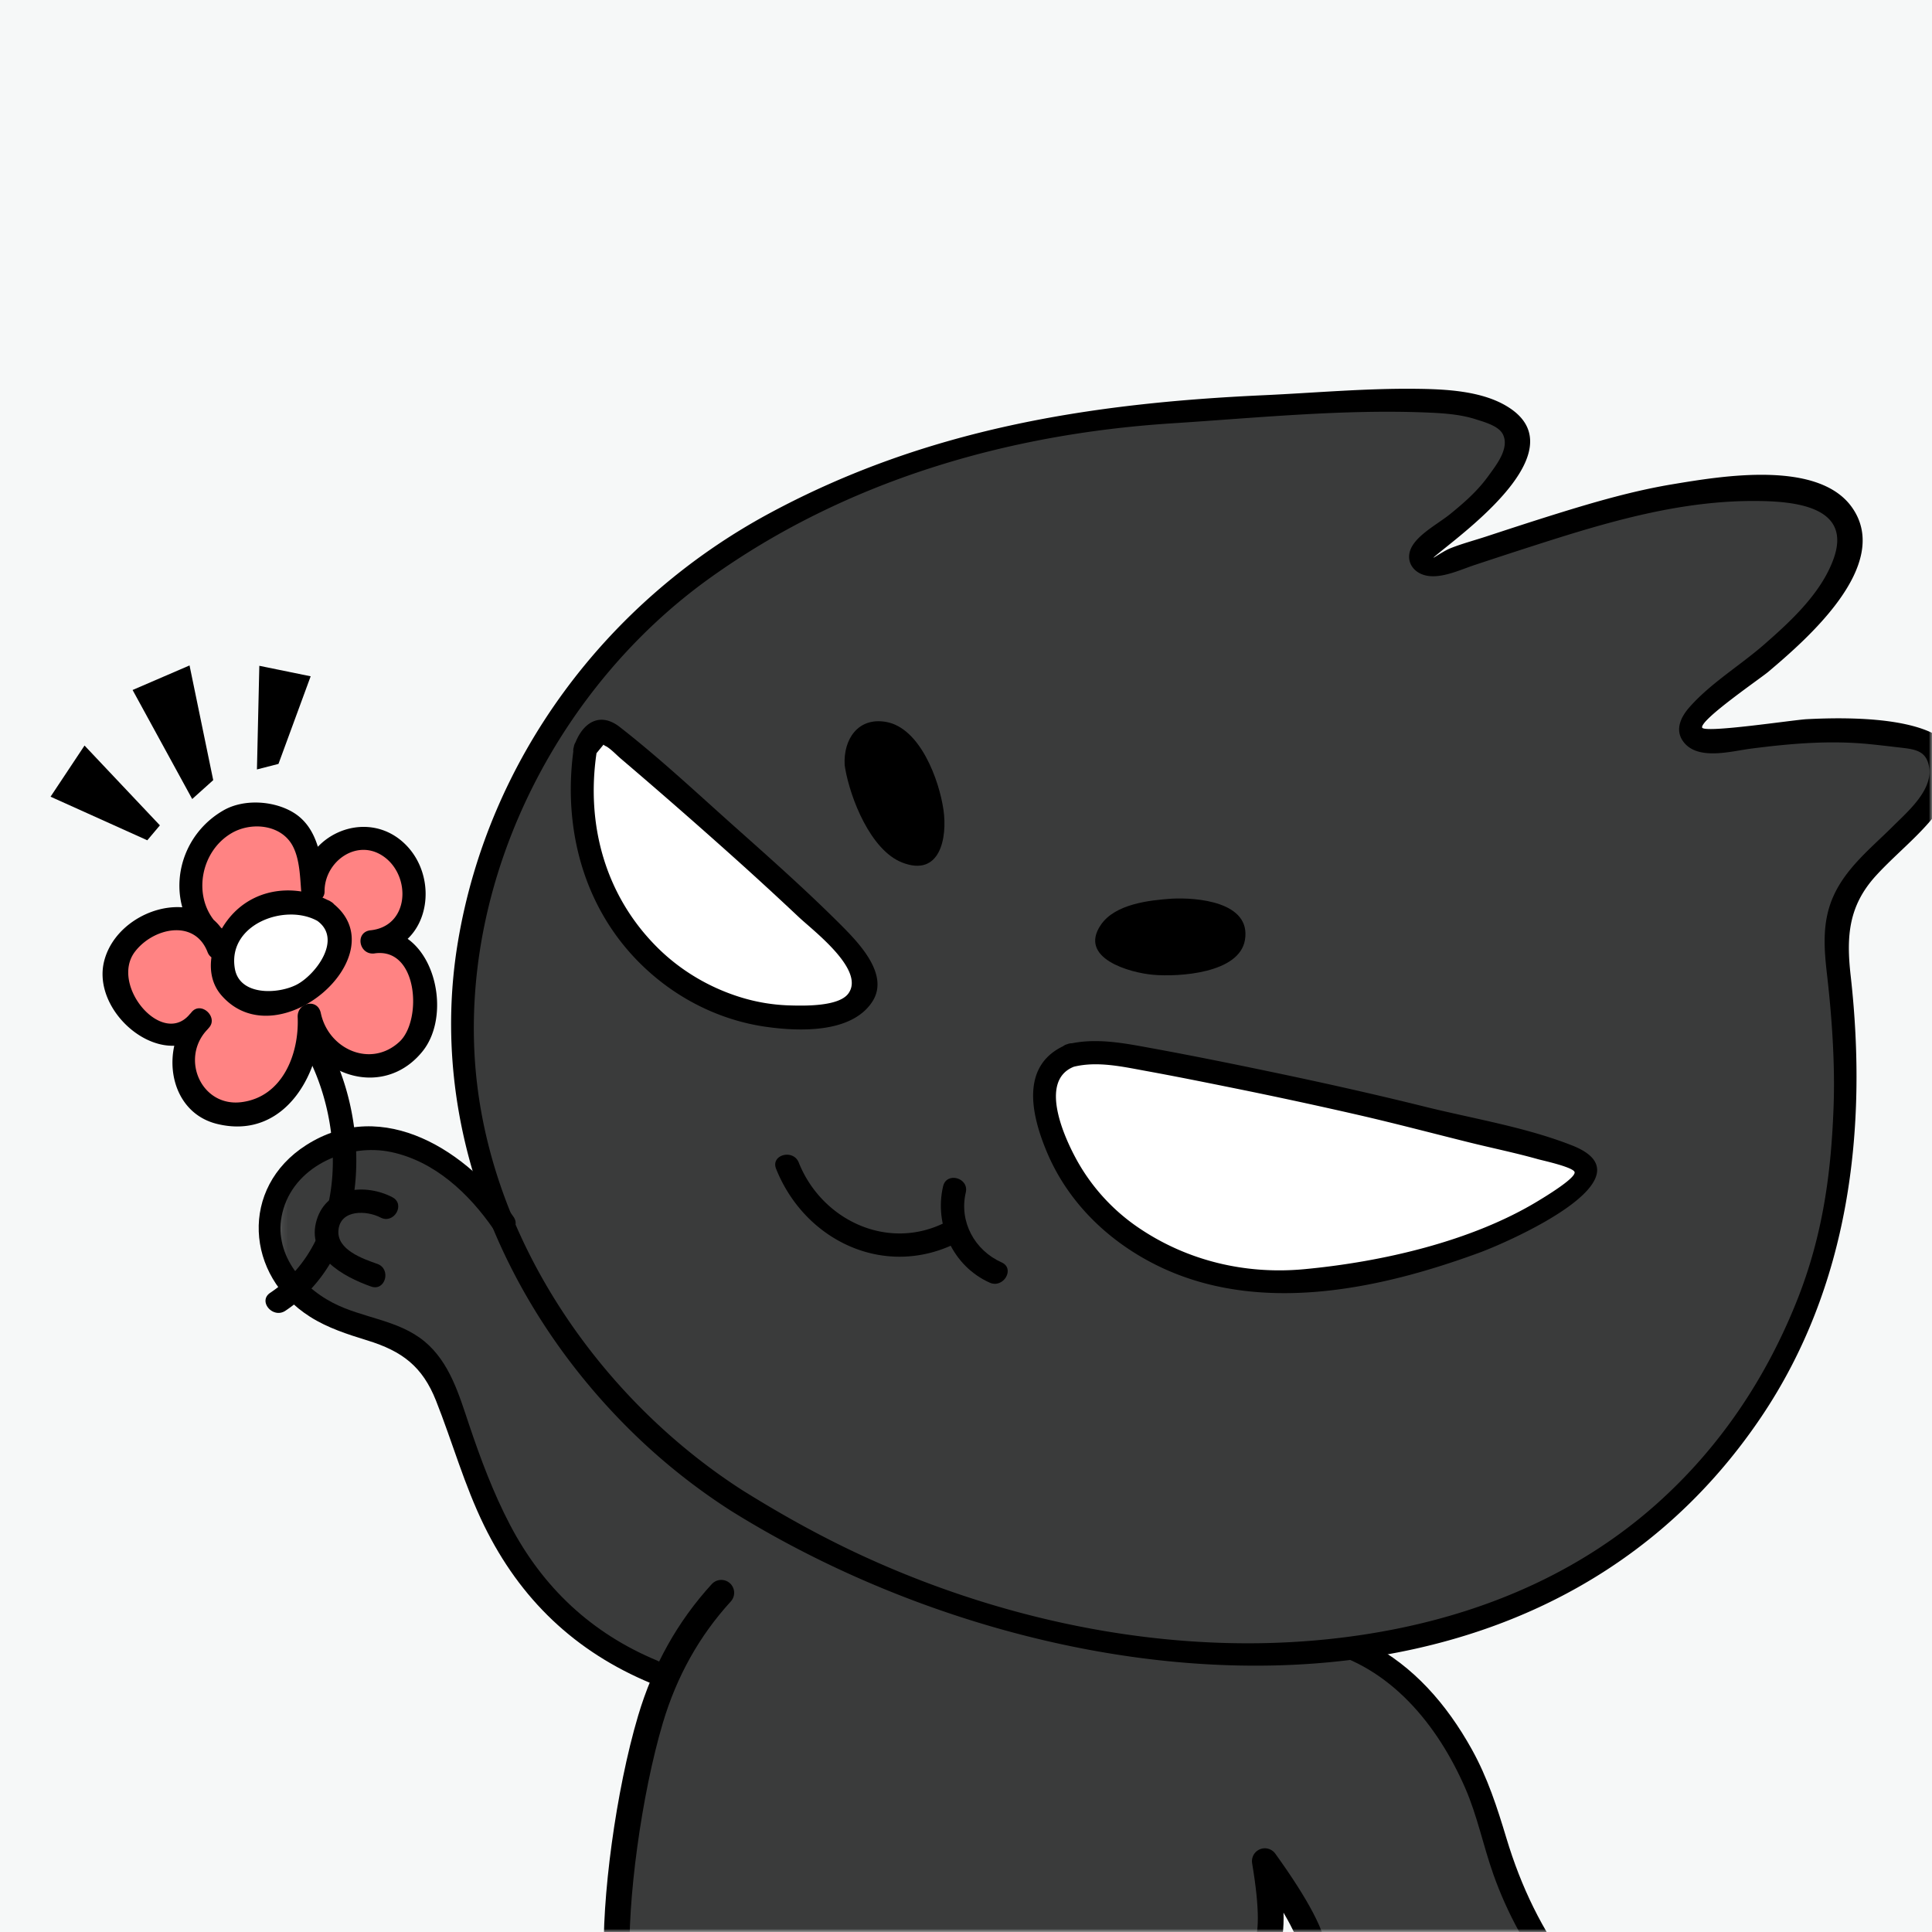 <svg width="300" height="300" xmlns="http://www.w3.org/2000/svg" xmlns:xlink="http://www.w3.org/1999/xlink" style="background:#f6f8f8"><defs><path id="a" d="M0 0h300v300H0z"/><path id="c" d="M.076.82h204.103v200.483H.076z"/></defs><g fill="none" fill-rule="evenodd"><path fill="#F6F8F8" d="M0 0h300v300H0z"/><mask id="b" fill="#fff"><use xlink:href="#a"/></mask><g mask="url(#b)"><g transform="translate(43.2 176.3)"><mask id="d" fill="#fff"><use xlink:href="#c"/></mask><path d="M14.412 29.955c1.454.188 2.936.19 4.365.516 2.982.682 5.587 2.844 6.805 5.648 1.023 2.354 1.08 4.993 1.48 7.529 1.135 7.195 5.052 13.614 9.04 19.714 4.99 7.63 10.718 15.507 19.215 18.83.689.27 1.45.558 1.793 1.211.213.405 2.965.34 2.97.797.045 4.362-4.807 10.189-4.763 14.551.004.348-1.143 11.716-3.44 34.103 20.643 18.098 31.59 26.79 32.84 26.075 1.914-1.095 3.449-3.274 5.65-3.165 6.048 11.32 16.501 20.212 28.648 24.375-3.673.994-8.61 4.169-9.38 7.891-.77 3.724-.259 7.823 2.719 10.19 2.985 2.376 9.934 2.92 13.748 3.053 6.003.208 12.486-.576 16.965-4.574 6.142-5.482 10.27-15.328 6.505-22.646-2.096-4.08-6.29-6.552-9.726-9.592-3.437-3.039-6.977-11.785-5.366-16.079 1.182-3.151 4.982-.88 7.671-2.907 9.577-7.219 14.173-20.431 11.143-32.027 5.67 6.102 7.984 14.476 10.855 22.293 2.87 7.817 6.998 15.932 14.49 19.577 8.595 4.182 25.41-1.504 29.303-10.225 3.895-8.723-13.661-23.587-14.761-24.656-.926-.9-1.29-2.214-1.628-3.46-3.885-14.274-10.297-29.279-23.342-36.277-3.54-1.9-7.404-3.105-11.241-4.297-13.677-4.254-32.42-6.815-46.097-11.068-7.76-2.414-15.596-4.859-22.622-8.942-6.33-3.678-11.838-8.59-17.297-13.465L49.598 23.852C42.278 17.314 34.95 10.768 27.13 4.839c-2.015-1.528-4.139-3.05-6.606-3.604C17.047.453 8.874.69 5.924 2.689 2.434 5.05.47 8.917.129 13.065a16.461 16.461 0 0 0 1.45 8.177c2.599 4.69 7.511 8.027 12.833 8.713z" fill="#3A3B3B" mask="url(#d)"/><path d="M68.8 71.027c-5.092 5.57-8.758 12.128-11 19.673-3.362 11.316-5.65 28.154-5.197 38" stroke="#000" stroke-width="4" stroke-linecap="round" mask="url(#d)"/></g><path d="M114.363 232.982c20.498 12.934 40.623 19.902 64.649 23.143 6.72.906 16.891 1.101 23.653.593 9.783-.735 21.073-2.944 30.26-6.38 8.924-3.34 16.5-7.986 23.868-14.023 8.22-6.738 15.99-17.448 20.872-26.885 7.655-14.797 10.403-25.19 9.59-52.99-.157-5.413-.653-5.568-.747-8.55-.238-7.526 2.786-10.81 8.988-16.574 2.766-2.572 8.036-8.177 8.036-11.536 0-2.747-2.86-4.51-5.596-4.769-5.18-.489-8.213-1.16-14.287-.973-8.342.258-9.286 1.291-17.738 1.62l-1.585-.892c-1.85-2.576 3.389-4.799 13.673-13.985 4.23-3.779 12.74-12.76 10.159-19.197-1.402-3.494-6.342-4.67-9.29-4.846-15.973-.95-25.784 2.219-48.892 9.826-3.866 1.272-8.055 2.922-8.02.25.008-.716 5.455-4.405 9.478-8.127 1.25-1.156 4.117-4.962 5.579-8 .74-1.536-.706-4.833-3.27-5.835-5.743-2.24-11.21-2.366-23.23-1.693-26.488 1.485-38.008.864-59.708 6.484-21.7 5.62-42.152 15.535-56.86 32.438-14.708 16.902-23.666 40.803-21.989 63.137 2.19 29.177 21.91 54.83 42.407 67.764" fill="#3A3B3B"/><path d="M284.524 139.548c-1.587 3.828-1.289 7.767-.827 11.777.756 6.577 1.257 13.78 1.025 20.387-.357 10.072-1.584 19.906-5.664 30.176-4.814 12.114-12.007 22.887-21.804 31.629-11.49 10.253-25.532 16.435-40.542 19.433-27.686 5.53-57.36.359-82.82-11.385-6.429-2.965-12.607-6.41-18.608-10.157-22.744-14.619-40.133-40.326-41.601-67.714-1.534-28.65 13.446-57.415 36.597-73.974 21.065-15.066 46.131-22.337 71.681-23.982 13.162-.847 26.756-2.238 39.933-1.668 2.396.105 4.915.288 7.216 1.024 1.328.424 3.557 1.016 4.233 2.304 1.14 2.173-1.028 4.841-2.196 6.467-1.67 2.325-3.685 4.1-5.894 5.903-1.748 1.429-4.644 2.95-5.877 4.882-1.452 2.275.031 4.591 2.662 4.81 2.31.192 4.876-1.045 7.003-1.746a991.192 991.192 0 0 1 11.538-3.754c10.447-3.309 20.96-6.223 32.006-6.169 5.808.028 15.087.734 12.137 8.971-1.912 5.336-6.629 9.685-10.804 13.332-3.714 3.242-8.347 6.031-11.607 9.754-1.28 1.46-2.252 3.422-.982 5.232 2.177 3.098 7.474 1.565 10.508 1.174 6.193-.799 12.27-1.328 18.515-.7 1.325.133 2.648.286 3.97.444 2.746.328 4.888.32 5.253 3.314.425 3.493-3.339 6.703-5.643 8.998-3.459 3.445-7.487 6.603-9.408 11.238zm-20.223-26.587c-.254-1.241 9.123-7.666 10.269-8.636 5.914-5 19.22-16.491 13.08-25.433-5.19-7.557-20.382-4.95-27.92-3.7-6.093 1.01-12.047 2.736-17.936 4.565-3.697 1.15-7.377 2.355-11.054 3.563-1.837.602-3.766 1.108-5.56 1.83-1.392.56-4.092 2.618-1.518.526 5.011-4.07 21.27-16.3 10.096-22.727-3.93-2.26-9.295-2.518-13.707-2.574-7.946-.102-15.92.632-23.855.995-27.087 1.237-52.423 5.242-76.689 18.32-25.32 13.646-43.654 38.057-48.408 66.594-4.737 28.418 6.942 56.485 27.27 76.297a95.588 95.588 0 0 0 15.073 11.975c48.27 30.145 124.088 38.833 160.045-14.538 13.606-20.197 16.597-44.452 13.878-68.57-.678-6.027-.347-10.79 3.947-15.488 3.874-4.24 8.869-7.755 11.51-13.01 6.168-12.275-15.735-11.606-22.273-11.276-2.01.101-16.053 2.242-16.248 1.287z" fill="#000"/><path d="M146.503 125.758c-.66-4.594-3.607-12.753-8.95-13.666-4.334-.739-6.603 2.718-6.395 6.66.007.134.03.258.058.376.005.037.002.071.008.108.806 4.73 3.963 12.776 8.855 14.695 5.91 2.317 7.047-3.845 6.424-8.173M181.97 139.544c-3.563.244-8.814.831-11.02 4.05-3.571 5.209 4.484 7.455 8.114 7.771 3.944.345 13.384-.203 14.252-5.415.99-5.956-7.553-6.608-11.346-6.406" fill="#000"/><path d="M90.865 116.47c-1.84 11.201.641 20.99 7.893 29.727 7.25 8.739 19.323 13.512 30.442 11.18 1.406-.295 2.87-.743 3.825-1.819 1.275-1.436 2.043-1.907 1.279-3.668-.764-1.763-2.924-4.925-4.295-6.27-10.15-9.977-25.257-23.173-36.14-32.35 0 0-2.565.531-3.004 3.2" fill="#FFF"/><path d="M131.734 154.27c-1.487 2.043-6.856 1.917-9.127 1.85a28.598 28.598 0 0 1-7.491-1.23c-4.903-1.496-9.44-4.17-13.07-7.794-8.073-8.057-11.052-19.027-9.421-30.141l1.091-1.33c.082.096.236.195.475.296.793.5 1.512 1.284 2.225 1.893a936.613 936.613 0 0 1 16.979 14.827 558.416 558.416 0 0 1 10.615 9.74c2.274 2.147 10.384 8.234 7.724 11.889m-1.431-10.916c-5.195-5.18-10.702-10.07-16.18-14.948-5.866-5.225-11.695-10.694-17.897-15.526-2.936-2.286-5.554-.854-6.868 2.406a1.705 1.705 0 0 0-.253.7c-.084.26-.106.501-.085.724-1.788 13.663 2.58 27.239 13.8 35.88 4.68 3.605 10.27 6.024 16.126 6.853 5.025.712 13.27 1.066 16.5-3.896 2.776-4.263-2.231-9.288-5.143-12.193" fill="#000"/><path d="M166.253 163.886c-2.312.72-4.163 2.459-4.102 4.878.254 9.98 6.732 19.468 15.47 24.556 9.663 5.628 18.716 6.905 29.723 4.91 11.785-2.136 15.728-2.862 28.32-7.987 1.655-.675 11.46-5.828 10.546-9.07-.537-1.906-15.944-5.134-17.566-5.536-1.408-.348-18.018-5.044-50.223-11.1-5.393-1.013-9.335-1.532-12.168-.65" fill="#FFF"/><path d="M238.839 186.482c-10.38 6.31-24.326 9.474-36.325 10.597-9.126.855-18.203-1.3-25.806-6.497a30.602 30.602 0 0 1-9.174-9.86c-1.96-3.378-6.494-12.803-.796-15.077 3.663-.904 7.568-.01 11.198.651 4.408.803 8.802 1.686 13.193 2.574a776.5 776.5 0 0 1 19.81 4.263c5.75 1.322 11.446 2.828 17.169 4.25 3.57.887 7.17 1.619 10.713 2.618.626.177 5.524 1.236 5.682 2.01.195.961-4.857 3.98-5.664 4.471m5.296-8.61c-7.216-2.849-15.373-4.162-22.93-6.038-7.84-1.945-15.726-3.703-23.632-5.356-6.208-1.297-12.428-2.557-18.667-3.698-4.093-.749-8.327-1.606-12.457-.782a1.738 1.738 0 0 0-.681.13c-.28.07-.512.184-.698.331-6.533 3.145-5 10.521-2.497 16.462 3.28 7.784 9.497 13.802 17.01 17.532 15.686 7.79 34.437 3.84 50.198-1.963 4.417-1.626 27.168-11.562 14.354-16.618M120.512 181.49c4.453 11.18 16.872 17.16 28.14 11.463 2.097-1.059.252-4.206-1.841-3.148-8.994 4.547-19.228-.367-22.78-9.283-.858-2.155-4.39-1.216-3.52.969" fill="#000"/><path d="M146.445 184.198c-1.412 6.004 1.54 12.431 7.243 14.975 2.126.95 3.985-2.192 1.842-3.149-4.187-1.868-6.632-6.323-5.565-10.856.537-2.283-2.982-3.257-3.52-.97M79.75 188.962c-6.997-10.1-20.201-18.805-32.193-11.157-10.402 6.635-9.464 20.293.58 26.658 2.77 1.754 5.811 2.721 8.92 3.682 5.405 1.668 8.545 4.04 10.656 9.372 2.554 6.453 4.392 13.1 7.455 19.364 5.605 11.458 14.14 19.605 25.933 24.5 2.167.9 3.112-2.627.97-3.516-10.202-4.235-17.784-11.346-22.89-21.112-2.588-4.95-4.55-10.202-6.328-15.488-1.564-4.649-3.007-9.716-6.936-12.97-4.08-3.382-9.632-3.607-14.222-5.99-5.376-2.79-9.573-8.307-7.669-14.632 2.057-6.833 10.17-10.182 16.732-8.78 6.744 1.438 12.033 6.414 15.84 11.91 1.327 1.916 4.493.095 3.151-1.841M205.213 256.242c10.615 2.547 17.999 11.526 22.314 21.431 1.872 4.298 2.797 8.96 4.36 13.37 2.161 6.102 5.252 11.65 9.131 16.832 1.39 1.857 4.561.041 3.152-1.84-4.744-6.339-7.977-13.041-10.253-20.6-1.452-4.818-2.927-9.395-5.383-13.813-3.924-7.06-9.128-12.946-15.867-16.414-3.27-1.682-8.574.766-7.454 1.034zM7.85 123.71l15.023 6.769 1.955-2.32-11.702-12.391zM20.59 107.142l9.256 16.93 3.263-2.932-3.677-17.811zM40.268 103.386l-.37 16.092 3.344-.86 4.998-13.603z" fill="#000"/><path d="M33.26 145.535c-2.954-2.132-4.27-6.127-3.6-9.709.67-3.579 3.123-6.685 6.222-8.604 1.615-1 3.67-.764 5.556-.54 2.615.311 4.568 1.46 5.645 3.86 1.076 2.403 1.295 5.087 1.498 7.71-.496-4.558 4.219-8.771 8.757-8.098 4.54.672 7.809 5.657 6.966 10.164-.591 3.158-3.335 6.075-6.548 5.943 3.419-1.021 6.545 2.457 7.7 5.83.581 1.696.935 3.498.759 5.282-.437 4.426-4.534 8.189-8.985 8.252-4.45.064-8.65-3.581-9.21-7.992.357 4.488-.9 9.276-4.15 12.397-3.252 3.12-8.672 4.095-12.402 1.57-3.733-2.524-3.85-10.229-.43-13.163-1.228 1.89-2.804 2.506-5.01 2.04-2.207-.467-5.033-1.833-6.329-3.677-3.149-4.478-2.526-8.574 1.73-12.023 4.254-3.448 10.907-2.967 12.45 2.284" fill="#FF8383"/><path d="M62.047 161.744c-4.444 4.151-11.04 1.211-12.23-4.429-.499-2.365-3.693-1.647-3.594.634.244 5.662-2.318 12.355-8.691 13.188-6.215.81-9.496-6.597-5.514-11.07.175-.184.348-.375.515-.585 1.269-1.597-1.22-3.934-2.676-2.436-.109.113-.198.24-.302.356a.062.062 0 0 0-.012-.01c-4.265 5.37-12.56-4.427-8.58-9.625 2.837-3.705 9.257-5.131 11.268.077.843 2.187 4.14.617 3.298-1.566a9.797 9.797 0 0 0-.604-1.264 1.88 1.88 0 0 0-.617-.972c-.008-.006-.013-.013-.021-.02a7.826 7.826 0 0 0-1.106-1.187c-3.193-4.124-1.912-10.696 2.752-13.45 3.08-1.817 7.709-1.368 9.5 1.94 1.127 2.082 1.16 4.939 1.352 7.245.168 2.028 3.631 1.913 3.614-.146-.04-4.668 5.113-8.39 9.265-5.361 4.231 3.087 3.883 10.849-2.224 11.402-2.35.377-1.674 3.801.633 3.592 6.853-1.097 7.516 10.379 3.974 13.687m1.252-15.963c3.874-3.69 3.754-10.886-.602-14.907-4.136-3.818-10-2.909-13.338.61-.679-2.213-1.843-4.188-3.98-5.419-3.068-1.766-7.598-2.004-10.677-.233-5.54 3.182-7.913 9.525-6.395 15.053-5.029-.374-10.786 3.07-12.129 8.339-1.627 6.381 4.899 13.38 10.886 13.156-1.117 5.057 1.045 10.767 6.64 12.141 8.205 2.016 13.567-3.972 15.414-10.938 4.268 4.635 11.865 5.456 16.522-.365 3.802-4.753 2.587-13.916-2.341-17.437" fill="#000"/><path d="M50.328 141.502c.874.549 1.685 1.275 2.072 2.23.317.784.323 1.658.227 2.496-.359 3.118-2.167 6.04-4.798 7.753-2.633 1.713-6.037 2.186-9.036 1.254-1.933-.6-3.854-2.023-4.065-4.035-.085-.815-.848-4.14 2.792-8.103 3.24-3.528 9.028-3.968 12.808-1.595" fill="#FFF"/><path d="M46.024 152.918c-2.923 1.483-8.834 1.716-9.558-2.517-1.176-6.87 7.796-10.19 12.815-7.405 3.96 2.876-.357 8.45-3.257 9.922m5.848-12.501a1.752 1.752 0 0 0-.497-.408c-.169-.122-.34-.2-.508-.26-4.764-2.394-10.64-1.985-14.527 1.957-3.097 3.14-5.236 9.08-1.952 12.852 8.69 9.978 27.204-6.097 17.484-14.141M46.577 161.883c7.12 11.436 7.847 30.546-4.622 38.868-1.948 1.302.424 4.074 2.362 2.782 13.71-9.152 13.466-30.517 5.557-43.215-1.224-1.968-4.54-.43-3.297 1.565" fill="#000"/><g><path d="M60.007 187.48c-1.718-1-3.844-1.41-5.736-.798-1.891.613-3.45 2.358-3.543 4.343-.086 1.821 1.02 3.533 2.464 4.648 1.443 1.115 3.198 1.738 4.919 2.342" fill="#3A3B3B"/><path d="M60.928 185.907c-4.103-2.15-10.149-1.636-11.736 3.477-1.754 5.648 4.062 8.842 8.433 10.39 2.22.785 3.174-2.737.97-3.516-2.214-.785-6.325-2.179-6.042-5.233.303-3.275 4.426-3.072 6.532-1.97 2.08 1.089 3.927-2.057 1.843-3.148" fill="#000"/></g><path d="M204.037 303.6c0-2.656-2.545-7.523-7.634-14.6 1.218 7.259 1.218 11.795 0 13.61" stroke="#000" stroke-width="4" stroke-linecap="round" stroke-linejoin="round"/></g></g></svg>